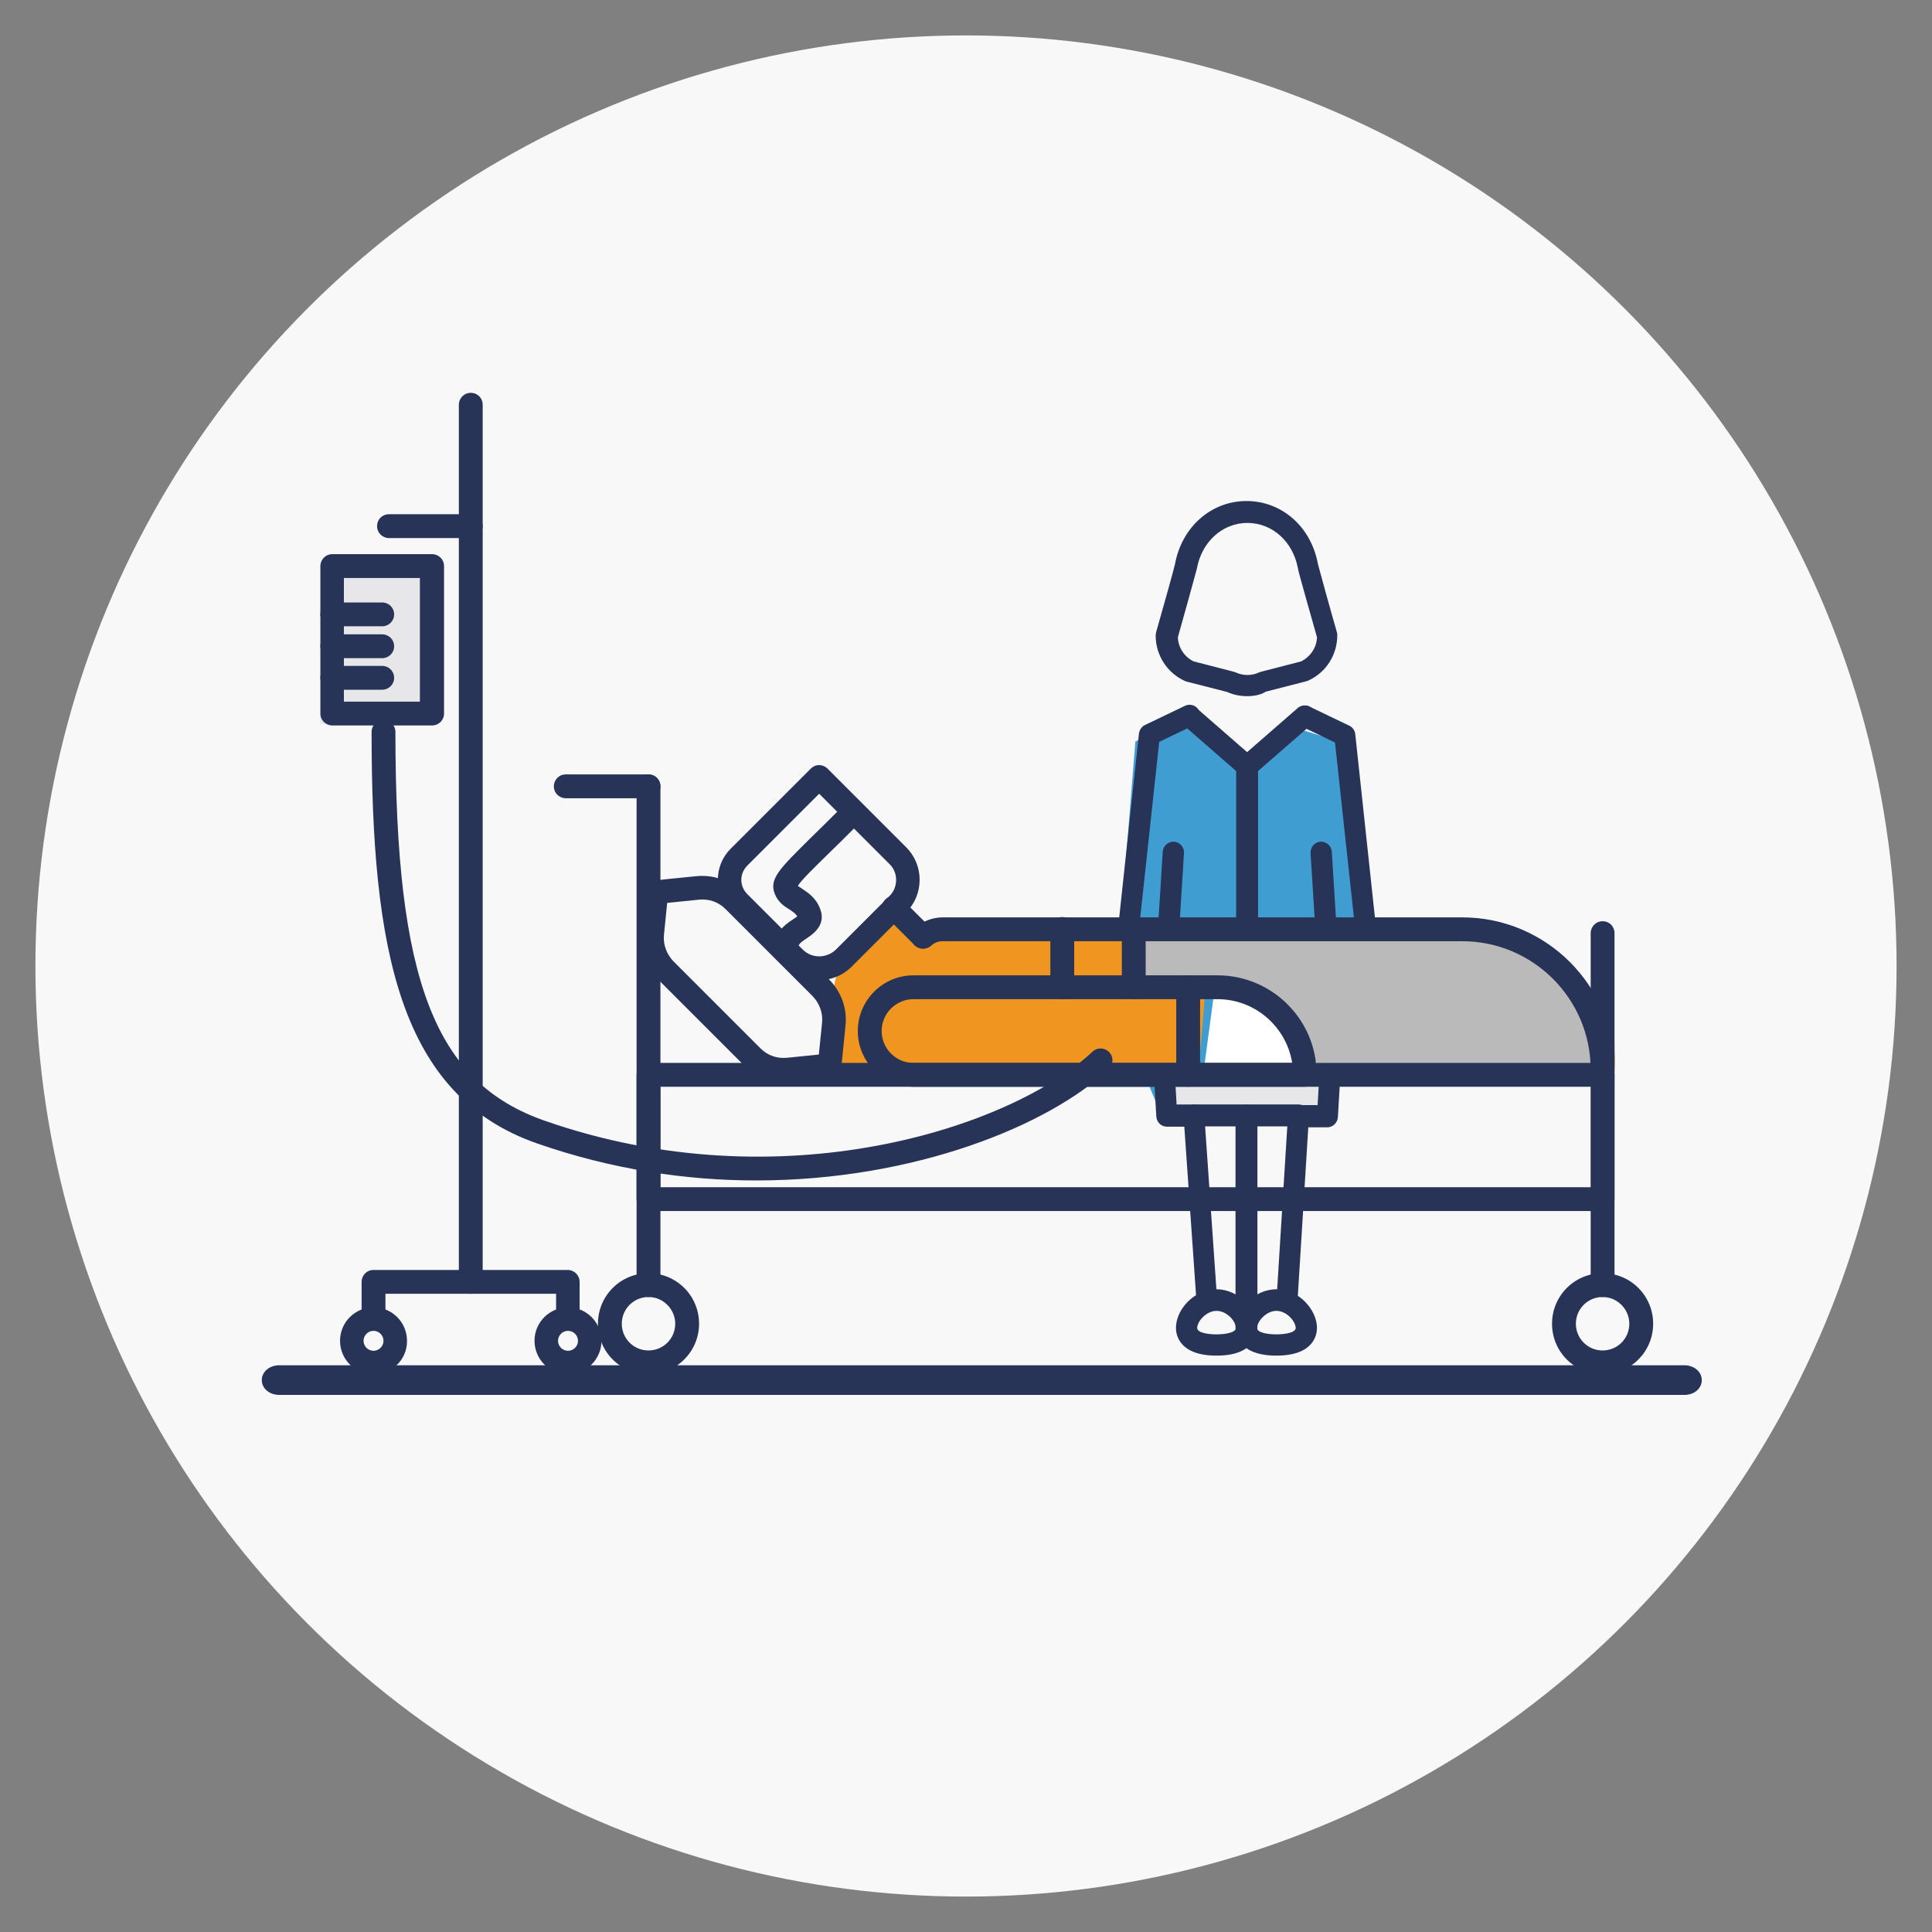 <?xml version="1.0" encoding="utf-8"?>
<!-- Generator: Adobe Illustrator 27.3.1, SVG Export Plug-In . SVG Version: 6.00 Build 0)  -->
<svg version="1.1" id="Layer_1" xmlns="http://www.w3.org/2000/svg" xmlns:xlink="http://www.w3.org/1999/xlink" x="0px" y="0px"
	 viewBox="0 0 600 600" style="enable-background:new 0 0 600 600;" xml:space="preserve">
<rect x="0" y="0" width="600" height="600" fill="#808080" stroke="none"/>
<style type="text/css">
	.st0{fill:#F8F8F8;}
	.st1{fill:#273457;}
	.st2{fill:#3F9DD2;}
	.st3{fill:#E7E6E8;}
	.st4{fill:#F09620;}
	.st5{fill:#FFFFFF;}
	.st6{fill:#BABABA;}
</style>
<circle id="Ellipse_5" class="st0" cx="300" cy="300" r="289"/>
<g>
	<g>
		<path class="st1" d="M523.1,433.2H86.7c-3,0-5.4-2-5.4-4.6s2.4-4.6,5.4-4.6h436.4c3,0,5.4,2,5.4,4.6S526.2,433.2,523.1,433.2z"/>
	</g>
	<polygon class="st2" points="352.6,230.3 368.2,222.1 384.9,237.7 400.1,225.4 414.8,229.9 421.3,289.3 409.5,346.5 360.4,345.7 
		346.1,311.3 	"/>
	<polyline class="st3" points="360.8,336 413,334.8 412,346.5 363.9,346.5 360.8,336 	"/>
	<g>
		<g>
			<g>
				<g>
					<path class="st1" d="M399.7,407.7c-0.1,0-0.1,0-0.2,0c-1.8-0.1-3.2-1.7-3.1-3.5l3.6-57.9c0.1-1.8,1.6-3.1,3.3-3.1h5.9l1.3-22.8
						c0.1-1.3,0.9-2.4,2-2.8l11-4.6l-8.9-82.4l-10.8-5.2c-1.6-0.8-2.3-2.8-1.6-4.4c0.8-1.6,2.8-2.3,4.4-1.6l12.5,6
						c1,0.5,1.7,1.5,1.8,2.7l9.3,86.7c0.1,1.5-0.6,2.8-2,3.4l-11.3,4.8l-1.4,23.9c-0.1,1.8-1.6,3.2-3.3,3.2h-5.9l-3.4,54.8
						C402.9,406.4,401.5,407.7,399.7,407.7z"/>
				</g>
				<g>
					<path class="st1" d="M374.9,407.6c-1.7,0-3.2-1.3-3.3-3.1l-3.8-54.6h-5.4c-1.8,0-3.2-1.4-3.3-3.2l-1.4-23.9l-11.3-4.8
						c-1.3-0.6-2.2-2-2-3.4l9.3-86.7c0.1-1.1,0.8-2.2,1.8-2.7l12.5-6c1.6-0.8,3.7-0.1,4.4,1.6c0.8,1.6,0.1,3.7-1.6,4.4l-10.8,5.2
						l-8.9,82.4l11,4.6c1.1,0.5,2,1.6,2,2.8l1.3,22.8h5.3c1.8,0,3.2,1.3,3.3,3.1l4,57.7c0.1,1.8-1.3,3.4-3.1,3.5
						C375.1,407.6,374.9,407.6,374.9,407.6z"/>
				</g>
				<g>
					<path class="st1" d="M387.3,216.2c-2.1,0-4.2-0.4-6.2-1.3l-12.5-3.2c-0.2-0.1-0.4-0.1-0.6-0.2c-5.5-2.5-9.1-8-9.1-14.1
						c0-0.3,0.1-0.6,0.1-0.9c2.2-7.7,5.7-20.2,5.9-21.3c2.1-11.5,11.2-19.6,22.2-19.6s20.1,8,22.2,19.6c0.3,1.2,3.7,13.6,5.9,21.2
						c0.1,0.3,0.1,0.6,0.1,0.9c0,6.1-3.5,11.6-9.1,14.1c-0.2,0.1-0.4,0.1-0.6,0.2l-12.5,3.2C391.6,215.8,389.4,216.2,387.3,216.2z
						 M370.7,205.4l12.4,3.2c0.2,0.1,0.4,0.1,0.6,0.2c2.3,1.1,5.1,1.1,7.4,0c0.2-0.1,0.4-0.1,0.6-0.2l12.4-3.2
						c2.9-1.5,4.8-4.3,4.9-7.5c-2.2-7.8-5.8-20.4-5.9-21.3c-1.5-8.4-8-14.2-15.7-14.2s-14.2,5.8-15.7,14.2
						c-0.2,0.9-3.7,13.5-5.9,21.3C365.9,201.1,367.8,204,370.7,205.4z"/>
				</g>
			</g>
			<g>
				<path class="st1" d="M387.3,241.3c-0.8,0-1.6-0.3-2.2-0.8l-17.9-15.6c-1.4-1.2-1.5-3.3-0.3-4.7c1.2-1.4,3.3-1.5,4.7-0.3
					l17.9,15.6c1.4,1.2,1.5,3.3,0.3,4.7C389.2,240.9,388.3,241.3,387.3,241.3z"/>
			</g>
			<g>
				<path class="st1" d="M387.3,241.3c-0.9,0-1.8-0.4-2.5-1.1c-1.2-1.4-1.1-3.5,0.3-4.7l17.9-15.6c1.4-1.2,3.5-1.1,4.7,0.3
					s1.1,3.5-0.3,4.7l-17.9,15.6C388.9,241.1,388.1,241.3,387.3,241.3z"/>
			</g>
			<g>
				<path class="st1" d="M387.3,298.3c-1.8,0-3.4-1.5-3.4-3.4v-57c0-1.8,1.5-3.4,3.4-3.4c1.8,0,3.4,1.5,3.4,3.4v57
					C390.7,296.8,389.2,298.3,387.3,298.3z"/>
			</g>
		</g>
		<g>
			<path class="st1" d="M403.3,349.8h-32.4c-1.8,0-3.4-1.5-3.4-3.4s1.5-3.4,3.4-3.4h32.4c1.8,0,3.4,1.5,3.4,3.4
				C406.6,348.4,405.1,349.8,403.3,349.8z"/>
		</g>
		<g>
			<path class="st1" d="M387.1,415.7c-1.8,0-3.4-1.5-3.4-3.4v-65.8c0-1.8,1.5-3.4,3.4-3.4c1.8,0,3.4,1.5,3.4,3.4v65.8
				C390.4,414.2,388.9,415.7,387.1,415.7z"/>
		</g>
		<g>
			<path class="st1" d="M377.8,421c-11.7,0-12.6-6.6-12.6-8.6c0-5.6,5.5-12,12.6-12s12.6,6.5,12.6,12
				C390.4,414.4,389.5,421,377.8,421z M377.8,407.1c-3.2,0-6,3.3-6,5.3c0,1.6,3.7,2,6,2c2.2,0,6-0.4,6-2
				C383.8,410.3,381,407.1,377.8,407.1z"/>
		</g>
		<g>
			<path class="st1" d="M396.4,421c-11.7,0-12.6-6.6-12.6-8.6c0-5.6,5.5-12,12.6-12c7.1,0,12.6,6.5,12.6,12
				C409,414.4,408.1,421,396.4,421z M396.4,407.1c-3.2,0-6,3.3-6,5.3c0,1.6,3.7,2,6,2c2.2,0,6-0.4,6-2
				C402.3,410.3,399.6,407.1,396.4,407.1z"/>
		</g>
		<g>
			<path class="st1" d="M361.3,336c-0.2,0-0.4,0-0.5-0.1c-10.1-1.6-15.6-9.1-15.6-21.1c0-1.8,1.5-3.4,3.4-3.4c1.8,0,3.4,1.5,3.4,3.4
				c0,8.7,3.3,13.5,10,14.6c1.8,0.3,3,2,2.8,3.8C364.4,334.8,363,336,361.3,336z"/>
		</g>
		<g>
			<path class="st1" d="M413.4,336c-1.6,0-3-1.1-3.3-2.8c-0.3-1.8,0.9-3.5,2.8-3.8c6.7-1.1,10-5.8,10-14.6c0-1.8,1.5-3.4,3.4-3.4
				c1.8,0,3.4,1.5,3.4,3.4c0,12-5.6,19.5-15.6,21.1C413.7,336,413.6,336,413.4,336z"/>
		</g>
		<g>
			<path class="st1" d="M360.9,323.9c-0.1,0-0.1,0-0.2,0c-1.8-0.1-3.2-1.7-3.1-3.5l3.5-55.9c0.1-1.8,1.7-3.2,3.5-3.1
				c1.8,0.1,3.2,1.7,3.1,3.5l-3.5,55.9C364.1,322.6,362.7,323.9,360.9,323.9z"/>
		</g>
		<g>
			<path class="st1" d="M413.8,323.9c-1.7,0-3.2-1.3-3.3-3.1l-3.5-55.9c-0.1-1.8,1.3-3.4,3.1-3.5s3.4,1.3,3.5,3.1l3.5,55.9
				c0.1,1.8-1.3,3.4-3.1,3.5C413.9,323.9,413.9,323.9,413.8,323.9z"/>
		</g>
	</g>
	<path class="st4" d="M280.2,284.8l7.3,6.1l11.5-3.3l165.7,1.6c0,0,31.5,11.8,35.2,28.2c3.7,16.4,0,18.4,0,18.4l-93.1-1l-4.1-20.4
		l-28.2-9l-2.5,29.9h-66.2l-48.5-2.7c0,0,5.7-16.8,2.5-22.5c-3.2-5.8,4.9-15.6,4.9-15.6L280.2,284.8z"/>
	<rect x="99.5" y="175.7" class="st3" width="34" height="49.1"/>
	<path class="st5" d="M377.2,307.2h16.8c0,0,10.5,6.3,16.5,13.6c6,7.3-0.6,14.2-0.6,14.2h-36.4L377.2,307.2z"/>
	<polyline class="st6" points="352.1,288.6 355.8,307.2 386.2,308.6 400.9,313.3 408.3,329.4 412.5,333.8 501.4,335.9 501.4,323.9 
		488,300.5 466.3,289.3 352.1,288.6 	"/>
	<g>
		<g>
			<path class="st1" d="M201.4,247.9h-25.7c-2,0-3.7-1.6-3.7-3.7c0-2,1.6-3.7,3.7-3.7h25.7c2,0,3.7,1.6,3.7,3.7
				C205.1,246.3,203.4,247.9,201.4,247.9z"/>
		</g>
		<g>
			<path class="st1" d="M201.4,402.8c-2,0-3.7-1.6-3.7-3.7V244.2c0-2,1.6-3.7,3.7-3.7c2,0,3.7,1.6,3.7,3.7v154.9
				C205.1,401.2,203.4,402.8,201.4,402.8z"/>
		</g>
		<g>
			<path class="st1" d="M497.7,402.8c-2,0-3.7-1.6-3.7-3.7V289.8c0-2,1.6-3.7,3.7-3.7s3.7,1.6,3.7,3.7v109.4
				C501.4,401.2,499.8,402.8,497.7,402.8z"/>
		</g>
		<g>
			<path class="st1" d="M201.4,426.8c-8.7,0-15.7-7-15.7-15.7c0-8.7,7-15.7,15.7-15.7s15.7,7,15.7,15.7
				C217.1,419.8,210,426.8,201.4,426.8z M201.4,402.8c-4.6,0-8.3,3.7-8.3,8.3c0,4.6,3.7,8.3,8.3,8.3c4.6,0,8.3-3.7,8.3-8.3
				C209.7,406.6,206,402.8,201.4,402.8z"/>
		</g>
		<g>
			<path class="st1" d="M497.7,426.8c-8.7,0-15.7-7-15.7-15.7c0-8.7,7-15.7,15.7-15.7c8.7,0,15.7,7,15.7,15.7
				C513.4,419.8,506.4,426.8,497.7,426.8z M497.7,402.8c-4.6,0-8.3,3.7-8.3,8.3c0,4.6,3.7,8.3,8.3,8.3c4.6,0,8.3-3.7,8.3-8.3
				C506,406.6,502.3,402.8,497.7,402.8z"/>
		</g>
		<g>
			<path class="st1" d="M497.7,376.1H201.4c-2,0-3.7-1.6-3.7-3.7v-38.6c0-2,1.6-3.7,3.7-3.7h296.3c2,0,3.7,1.6,3.7,3.7v38.6
				C501.4,374.5,499.8,376.1,497.7,376.1z M205.1,368.7h289v-31.2h-289V368.7z"/>
		</g>
		<g>
			<path class="st1" d="M497.7,335.9c-2,0-3.7-1.6-3.7-3.7c0-22-17.9-39.9-39.9-39.9H329.9c-2,0-3.7-1.6-3.7-3.7
				c0-2,1.6-3.7,3.7-3.7h124.2c26.1,0,47.3,21.2,47.3,47.3C501.4,334.3,499.8,335.9,497.7,335.9z"/>
		</g>
		<g>
			<path class="st1" d="M329.9,310.3c-2,0-3.7-1.6-3.7-3.7v-18.1c0-2,1.6-3.7,3.7-3.7c2,0,3.7,1.6,3.7,3.7v18.1
				C333.6,308.7,332,310.3,329.9,310.3z"/>
		</g>
		<g>
			<path class="st1" d="M352.1,310.3c-2,0-3.7-1.6-3.7-3.7v-18.1c0-2,1.6-3.7,3.7-3.7c2,0,3.7,1.6,3.7,3.7v18.1
				C355.8,308.7,354.1,310.3,352.1,310.3z"/>
		</g>
		<g>
			<path class="st1" d="M243.3,335.9c-4.6,0-9.1-1.8-12.3-5.1l-27.1-27.1c-3.7-3.7-5.6-8.9-5.1-14.1l1.3-12.9
				c0.2-1.8,1.6-3.1,3.3-3.3l12.9-1.3c5.3-0.5,10.4,1.3,14.1,5l27.1,27.1c3.7,3.7,5.6,8.9,5.1,14.1l-1.3,12.9
				c-0.2,1.8-1.6,3.1-3.3,3.3l-12.9,1.3C244.5,335.8,243.9,335.9,243.3,335.9z M207.2,280.4l-1,9.9c-0.3,3,0.8,6,2.9,8.2l27.1,27.1
				c2.2,2.2,5.1,3.2,8.2,2.9l9.9-1l1-9.9c0.3-3-0.8-6-2.9-8.2l-27.1-27.1c-2.2-2.2-5.1-3.2-8.2-2.9l0,0L207.2,280.4z"/>
		</g>
		<g>
			<g>
				<path class="st1" d="M254.4,304.4c-3.7,0-7.5-1.5-10.3-4.3l-17.2-17.2c-5.3-5.3-5.3-14,0-19.3l24.9-24.9
					c0.7-0.7,1.6-1.1,2.6-1.1l0,0c0.9,0,1.9,0.4,2.6,1.1l24.4,24.4c2.7,2.7,4.2,6.3,4.2,10.1c0,3.9-1.5,7.5-4.2,10.1l0,0L264.7,300
					C261.9,302.9,258.1,304.4,254.4,304.4z M254.4,246.5l-22.3,22.3c-2.5,2.5-2.5,6.4,0,8.9l17.2,17.2c2.8,2.8,7.4,2.8,10.3,0
					l16.7-16.7c1.3-1.3,2-3.1,2-4.9c0-1.9-0.7-3.6-2-4.9L254.4,246.5z"/>
			</g>
			<g>
				<path class="st1" d="M245,295.3c-0.6,0-1.3-0.2-1.9-0.5c-1.8-1.1-2.3-3.3-1.3-5.1c1.2-2,3-3.2,4.5-4.2c0.4-0.3,0.9-0.6,1.3-0.9
					c-0.5-0.9-1.3-1.4-2.5-2.2c-1.5-0.9-3.4-2.2-4.4-4.6c-2-4.8,1.2-7.8,11.5-18c2.4-2.3,5.2-5.1,8.5-8.4c1.5-1.5,3.8-1.5,5.2,0
					c1.5,1.5,1.5,3.8,0,5.2c-3.4,3.4-6.1,6.1-8.5,8.4c-4.8,4.7-8.7,8.5-9.6,10.1c0.3,0.3,0.9,0.6,1.3,0.9c1.6,1.1,4.2,2.7,5.5,6
					c2.2,5.2-2.1,8.1-4.2,9.5c-0.9,0.6-2,1.3-2.3,2C247.4,294.7,246.2,295.3,245,295.3z"/>
			</g>
		</g>
		<g>
			<path class="st1" d="M405.2,337.5H283.7c-9.5,0-17.3-7.7-17.3-17.3c0-9.5,7.7-17.3,17.3-17.3h94.4c17,0,30.8,13.8,30.8,30.8
				C408.9,335.8,407.2,337.5,405.2,337.5z M283.7,310.3c-5.4,0-9.9,4.4-9.9,9.9c0,5.4,4.4,9.9,9.9,9.9h117.6
				c-1.8-11.2-11.5-19.8-23.2-19.8H283.7z"/>
		</g>
		<g>
			<path class="st1" d="M369,337.5c-2,0-3.7-1.6-3.7-3.7v-27.2c0-2,1.6-3.7,3.7-3.7s3.7,1.6,3.7,3.7v27.2
				C372.7,335.8,371,337.5,369,337.5z"/>
		</g>
		<g>
			<path class="st1" d="M286.6,294.6c-1,0-2-0.4-2.7-1.2c-1.4-1.5-1.3-3.9,0.3-5.2c2.3-2.1,5.4-3.3,8.5-3.3h37.2
				c2,0,3.7,1.6,3.7,3.7c0,2-1.6,3.7-3.7,3.7h-37.2c-1.3,0-2.6,0.5-3.5,1.4C288.4,294.3,287.5,294.6,286.6,294.6z"/>
		</g>
		<g>
			<path class="st1" d="M286.6,294.6c-0.9,0-1.9-0.4-2.6-1.1l-9-9c-1.5-1.5-1.5-3.8,0-5.2c1.5-1.5,3.8-1.5,5.2,0l9,9
				c1.5,1.5,1.5,3.8,0,5.2C288.5,294.3,287.6,294.6,286.6,294.6z"/>
		</g>
		<g>
			<path class="st1" d="M176.4,413.3c-2,0-3.7-1.6-3.7-3.7v-7.8h-53v7.8c0,2-1.6,3.7-3.7,3.7s-3.7-1.6-3.7-3.7v-11.5
				c0-2,1.6-3.7,3.7-3.7h60.3c2,0,3.7,1.6,3.7,3.7v11.5C180,411.6,178.4,413.3,176.4,413.3z"/>
		</g>
		<g>
			<path class="st1" d="M176.4,426.8c-5.8,0-10.4-4.7-10.4-10.4c0-5.8,4.7-10.4,10.4-10.4s10.4,4.7,10.4,10.4
				C186.8,422.1,182.1,426.8,176.4,426.8z M176.4,413.3c-1.7,0-3.1,1.4-3.1,3.1s1.4,3.1,3.1,3.1c1.7,0,3.1-1.4,3.1-3.1
				S178.1,413.3,176.4,413.3z"/>
		</g>
		<g>
			<path class="st1" d="M116,426.8c-5.8,0-10.4-4.7-10.4-10.4c0-5.8,4.7-10.4,10.4-10.4c5.8,0,10.4,4.7,10.4,10.4
				C126.5,422.1,121.8,426.8,116,426.8z M116,413.3c-1.7,0-3.1,1.4-3.1,3.1s1.4,3.1,3.1,3.1c1.7,0,3.1-1.4,3.1-3.1
				S117.7,413.3,116,413.3z"/>
		</g>
		<g>
			<path class="st1" d="M146.2,401.8c-2,0-3.7-1.6-3.7-3.7V125.7c0-2,1.6-3.7,3.7-3.7s3.7,1.6,3.7,3.7v272.5
				C149.9,400.2,148.2,401.8,146.2,401.8z"/>
		</g>
		<g>
			<path class="st1" d="M146.2,167.1h-25.4c-2,0-3.7-1.6-3.7-3.7s1.6-3.7,3.7-3.7h25.4c2,0,3.7,1.6,3.7,3.7
				C149.9,165.4,148.2,167.1,146.2,167.1z"/>
		</g>
		<g>
			<path class="st1" d="M134.2,225.3h-31c-2,0-3.7-1.6-3.7-3.7v-45.8c0-2,1.6-3.7,3.7-3.7h31c2,0,3.7,1.6,3.7,3.7v45.8
				C137.9,223.7,136.2,225.3,134.2,225.3z M106.8,217.9h23.6v-38.4h-23.6V217.9z"/>
		</g>
		<g>
			<path class="st1" d="M118.7,214.2h-15.5c-2,0-3.7-1.6-3.7-3.7s1.6-3.7,3.7-3.7h15.5c2,0,3.7,1.6,3.7,3.7S120.7,214.2,118.7,214.2
				z"/>
		</g>
		<g>
			<path class="st1" d="M118.7,204.4h-15.5c-2,0-3.7-1.6-3.7-3.7s1.6-3.7,3.7-3.7h15.5c2,0,3.7,1.6,3.7,3.7S120.7,204.4,118.7,204.4
				z"/>
		</g>
		<g>
			<path class="st1" d="M118.7,194.5h-15.5c-2,0-3.7-1.6-3.7-3.7s1.6-3.7,3.7-3.7h15.5c2,0,3.7,1.6,3.7,3.7S120.7,194.5,118.7,194.5
				z"/>
		</g>
		<g>
			<path class="st1" d="M234.8,366.6c-21.6,0-44.8-3.4-68-11.5c-42.8-14.9-51.4-60-51.4-127.8c0-2,1.6-3.7,3.7-3.7
				c2,0,3.7,1.6,3.7,3.7c0,77.3,12.2,108.9,46.5,120.8c73.1,25.5,144.6,2.3,170-21.5c1.5-1.4,3.8-1.3,5.2,0.2
				c1.4,1.5,1.3,3.8-0.2,5.2C325.8,349.5,284,366.6,234.8,366.6z"/>
		</g>
	</g>
</g>
</svg>
